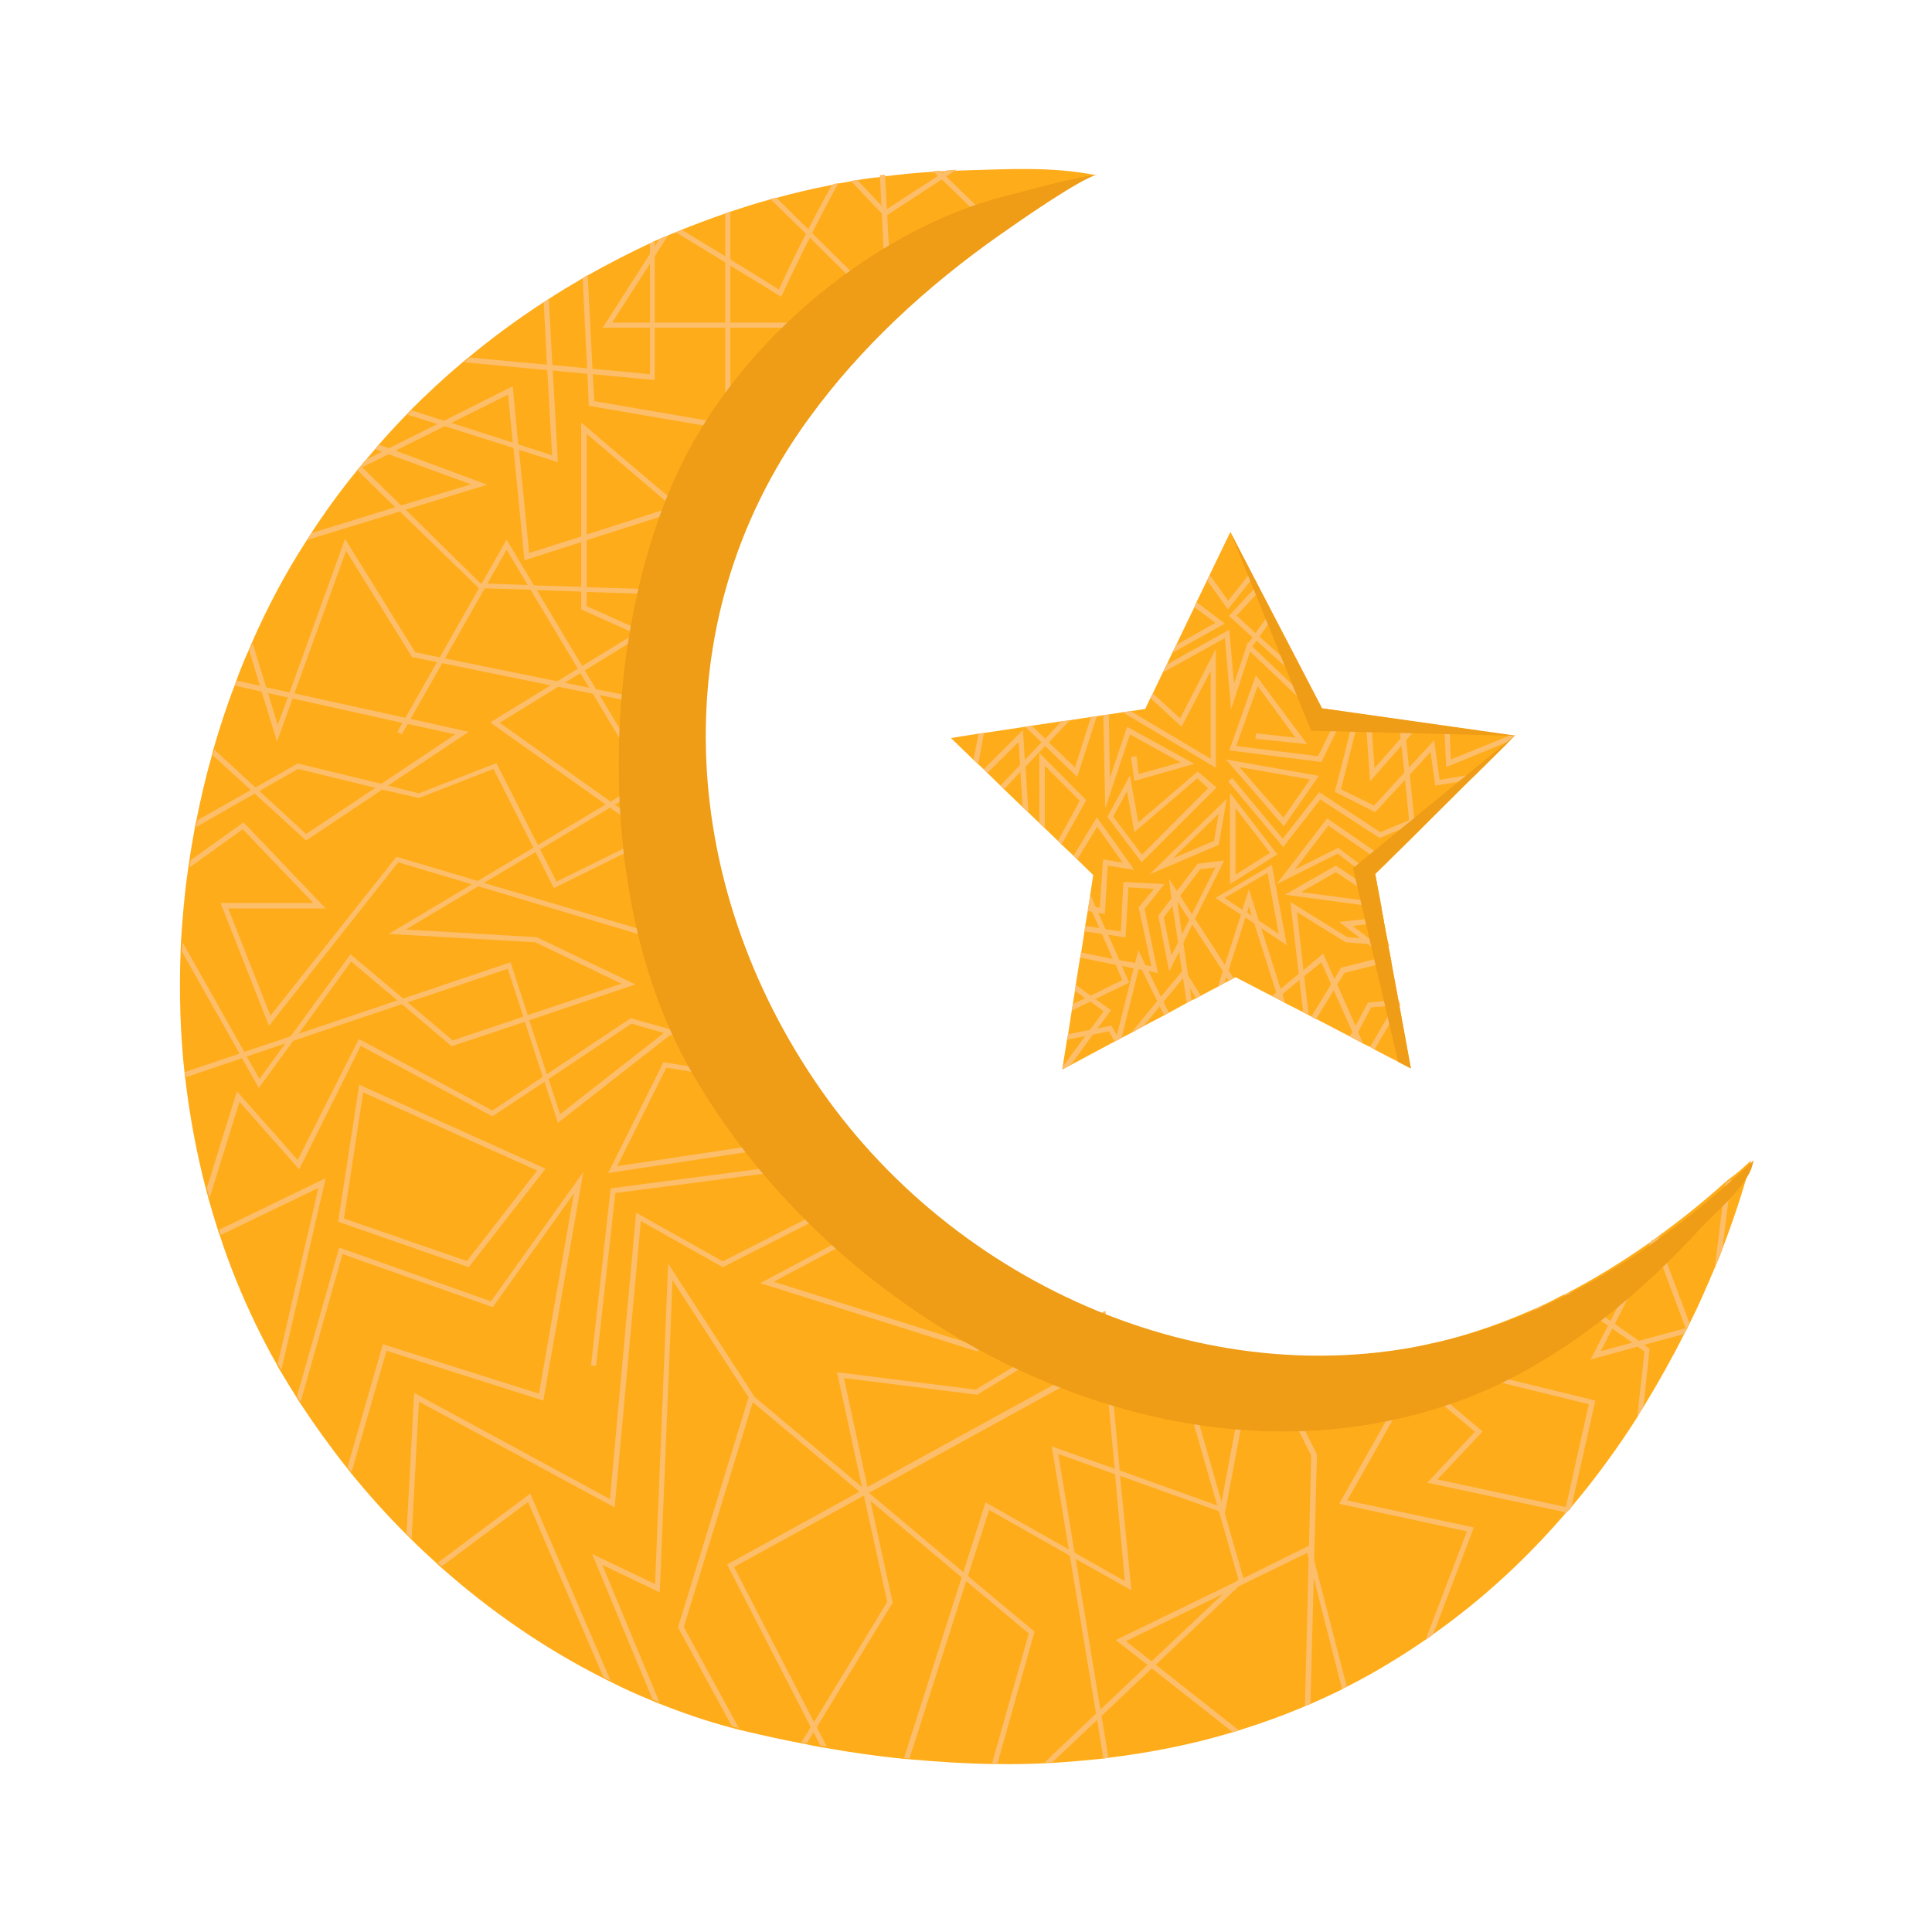 <svg version="1.0" preserveAspectRatio="xMidYMid meet" height="400" viewBox="0 0 300 300" zoomAndPan="magnify" width="400" xmlns:xlink="http://www.w3.org/1999/xlink" xmlns="http://www.w3.org/2000/svg"><defs><clipPath id="548a3041ce"><path clip-rule="nonzero" d="M 27.809 26 L 272 26 L 272 274 L 27.809 274 Z M 27.809 26"></path></clipPath><clipPath id="ab5f3e34ba"><path clip-rule="nonzero" d="M 96 27 L 272.309 27 L 272.309 223 L 96 223 Z M 96 27"></path></clipPath></defs><g clip-path="url(#548a3041ce)"><path fill-rule="nonzero" fill-opacity="1" d="M 271.914 180.176 C 271.914 180.176 271.855 180.457 271.688 181.023 C 271.234 182.828 269.879 187.57 267.449 193.945 C 267.109 194.906 266.715 195.863 266.262 196.879 C 265.133 199.531 263.887 202.469 262.363 205.516 C 262.25 205.742 262.137 205.965 262.023 206.191 C 261.969 206.305 261.91 206.418 261.855 206.531 C 261.742 206.758 261.629 206.98 261.516 207.152 C 259.707 210.762 257.559 214.602 255.188 218.496 C 254.848 219.004 254.508 219.512 254.227 220.074 C 251.289 224.703 247.898 229.387 244 234.016 C 243.941 234.07 243.887 234.125 243.828 234.184 C 243.602 234.41 243.434 234.633 243.207 234.859 C 243.094 235.031 242.926 235.141 242.812 235.312 C 237.105 241.914 230.379 248.234 222.469 253.82 C 222.074 254.105 221.68 254.387 221.281 254.668 C 217.496 257.266 213.43 259.746 209.078 261.949 C 208.852 262.062 208.57 262.176 208.344 262.344 C 206.762 263.133 205.121 263.867 203.484 264.602 C 203.203 264.715 202.918 264.828 202.637 264.938 C 199.359 266.352 195.91 267.59 192.297 268.719 C 191.957 268.832 191.676 268.945 191.336 269.004 C 185.344 270.809 178.961 272.105 172.125 272.953 C 171.84 273.008 171.559 273.008 171.332 273.066 C 168.734 273.348 166.133 273.574 163.422 273.742 C 163.027 273.742 162.574 273.801 162.18 273.801 C 159.805 273.914 157.375 273.969 154.832 273.914 C 154.551 273.914 154.266 273.914 153.984 273.914 C 149.859 273.855 145.621 273.574 141.215 273.18 C 140.934 273.18 140.648 273.121 140.367 273.121 C 136.469 272.727 132.398 272.164 128.273 271.43 C 127.938 271.371 127.598 271.316 127.258 271.262 C 126.578 271.148 125.957 271.035 125.281 270.863 C 124.996 270.809 124.715 270.75 124.434 270.695 C 121.664 270.188 118.895 269.566 116.012 268.891 C 115.562 268.777 115.109 268.664 114.602 268.551 C 114.262 268.438 113.867 268.383 113.527 268.27 C 109.684 267.254 105.957 265.957 102.227 264.488 C 101.887 264.375 101.492 264.207 101.152 264.035 C 98.949 263.133 96.801 262.176 94.711 261.102 C 94.316 260.934 93.977 260.707 93.582 260.539 C 84.539 255.965 76.121 250.152 68.492 243.383 C 68.266 243.211 68.098 243.043 67.871 242.816 C 66.516 241.574 65.156 240.336 63.859 239.035 C 63.574 238.754 63.352 238.527 63.066 238.246 C 60.016 235.199 57.191 232.039 54.477 228.711 C 54.254 228.426 54.082 228.203 53.855 227.918 C 51.258 224.645 48.828 221.262 46.566 217.816 C 46.398 217.535 46.172 217.195 46.004 216.914 C 45.156 215.559 44.309 214.207 43.516 212.852 C 43.289 212.512 43.121 212.176 42.953 211.836 C 41.766 209.746 40.691 207.66 39.676 205.57 C 37.527 201.113 35.66 196.543 34.137 191.859 C 34.023 191.574 33.969 191.352 33.855 191.066 C 33.344 189.43 32.836 187.797 32.383 186.16 C 32.273 185.652 32.102 185.199 31.988 184.691 C 30.52 179.047 29.445 173.293 28.77 167.48 C 28.711 167.195 28.711 166.914 28.656 166.633 C 27.977 160.426 27.809 154.16 28.035 147.953 C 28.035 147.445 28.09 146.938 28.09 146.43 C 28.316 142.594 28.656 138.699 29.219 134.859 C 29.277 134.465 29.332 134.125 29.391 133.73 C 29.617 132.039 29.953 130.289 30.238 128.598 C 30.293 128.258 30.352 127.918 30.465 127.523 C 31.141 124.082 31.934 120.695 32.895 117.309 C 32.949 117.027 33.062 116.746 33.121 116.406 C 34.078 113.078 35.152 109.746 36.398 106.531 C 36.508 106.25 36.566 106.023 36.68 105.742 C 37.246 104.16 37.867 102.637 38.543 101.113 C 38.543 101.059 38.602 101.059 38.602 101 C 38.77 100.66 38.883 100.324 39.051 99.93 C 41.48 94.34 44.309 89.035 47.586 83.957 C 47.812 83.621 48.035 83.223 48.262 82.887 C 50.465 79.5 52.84 76.227 55.383 73.121 C 55.438 73.066 55.496 73.008 55.496 72.953 C 55.609 72.785 55.723 72.672 55.891 72.5 C 56.172 72.164 56.457 71.77 56.797 71.43 C 57.246 70.922 57.645 70.414 58.094 69.906 C 58.266 69.68 58.492 69.453 58.66 69.23 C 60.074 67.594 61.543 66.012 63.066 64.434 C 63.293 64.207 63.461 63.98 63.688 63.754 C 66.289 61.16 68.945 58.676 71.77 56.305 C 72.051 56.078 72.336 55.797 72.672 55.57 C 76.402 52.469 80.246 49.645 84.312 46.992 C 84.598 46.824 84.82 46.656 85.105 46.484 C 86.855 45.355 88.609 44.285 90.359 43.27 C 90.641 43.102 90.867 42.988 91.152 42.816 C 94.258 41.07 97.422 39.434 100.645 37.906 C 100.926 37.797 101.207 37.684 101.434 37.512 C 101.719 37.398 101.941 37.289 102.227 37.176 C 102.68 36.949 103.129 36.781 103.582 36.609 C 103.977 36.441 104.316 36.273 104.711 36.16 C 104.996 36.047 105.332 35.875 105.617 35.766 C 107.875 34.859 110.137 34.016 112.398 33.223 C 112.68 33.113 112.961 33.055 113.188 32.941 C 115.223 32.266 117.312 31.586 119.402 31.023 C 119.688 30.91 120.023 30.855 120.309 30.797 C 123.133 30.008 126.016 29.332 128.895 28.766 C 129.234 28.711 129.574 28.652 129.914 28.539 C 130.535 28.426 131.215 28.316 131.836 28.203 C 132.172 28.145 132.457 28.09 132.797 28.031 C 133.98 27.805 135.168 27.637 136.41 27.523 C 136.695 27.469 136.977 27.469 137.203 27.41 C 139.688 27.074 142.176 26.848 144.66 26.68 C 145 26.68 145.395 26.621 145.734 26.621 C 146.074 26.621 146.355 26.566 146.695 26.566 C 147.203 26.508 147.77 26.508 148.277 26.508 C 148.785 26.508 149.352 26.453 149.859 26.453 C 156.586 26.281 163.25 25.832 170.09 27.188 C 170.09 27.188 170.09 27.188 170.031 27.188 C 169.918 27.188 169.863 27.188 169.75 27.242 C 167.266 27.805 158.902 33.562 155.34 36.047 C 155.113 36.215 154.891 36.383 154.664 36.496 C 154.605 36.555 154.492 36.609 154.438 36.668 C 149.012 40.504 143.758 44.68 138.898 49.25 C 138.672 49.422 138.504 49.645 138.332 49.816 C 138.332 49.816 138.277 49.816 138.277 49.871 C 137.992 50.098 137.77 50.379 137.484 50.605 C 132.852 55.062 128.613 59.918 124.828 65.109 C 124.207 66.012 123.586 66.859 122.965 67.762 C 122.793 67.988 122.625 68.27 122.453 68.496 C 112.848 83.109 108.496 99.535 108.781 115.957 C 108.781 116.238 108.781 116.578 108.781 116.859 C 108.836 119.68 109.062 122.559 109.402 125.379 C 109.457 125.66 109.457 125.945 109.516 126.227 C 110.59 134.352 112.793 142.367 115.957 150.098 C 116.07 150.379 116.184 150.605 116.297 150.887 C 118.441 155.965 121.043 160.934 124.094 165.672 C 124.32 166.012 124.547 166.352 124.77 166.688 C 125.223 167.422 125.73 168.156 126.242 168.832 C 126.465 169.117 126.691 169.453 126.863 169.738 C 127.145 170.133 127.426 170.469 127.652 170.863 C 128.895 172.559 130.141 174.195 131.438 175.773 C 131.609 176 131.836 176.281 132.062 176.508 C 132.91 177.469 133.758 178.426 134.602 179.387 C 134.828 179.613 135.055 179.895 135.281 180.121 C 136.129 181.023 136.977 181.871 137.824 182.715 C 138.051 182.941 138.219 183.109 138.445 183.336 C 139.52 184.41 140.648 185.426 141.781 186.441 C 142.004 186.609 142.23 186.836 142.457 187.004 C 147.824 191.688 153.703 195.754 159.918 199.137 C 160.145 199.25 160.426 199.422 160.652 199.531 C 163.816 201.227 167.094 202.75 170.484 204.105 C 170.766 204.219 171.051 204.328 171.332 204.441 C 171.387 204.441 171.387 204.5 171.445 204.5 C 173.762 205.402 176.078 206.191 178.395 206.871 C 178.734 206.98 179.129 207.094 179.469 207.207 C 179.977 207.32 180.43 207.492 180.938 207.602 C 181.219 207.715 181.559 207.773 181.844 207.828 C 185.684 208.844 189.641 209.578 193.594 210.031 C 193.879 210.086 194.16 210.086 194.387 210.145 C 194.613 210.199 194.895 210.199 195.121 210.199 C 195.461 210.254 195.742 210.254 196.082 210.312 C 201.957 210.875 207.949 210.762 213.883 210.086 C 214.219 210.031 214.617 209.973 214.953 209.973 C 217.16 209.691 219.305 209.297 221.508 208.789 C 221.848 208.73 222.242 208.617 222.582 208.562 C 224.73 208.055 226.879 207.492 228.969 206.812 C 231.961 205.855 234.902 204.727 237.727 203.484 C 238.121 203.312 238.461 203.145 238.855 202.977 C 240.043 202.469 241.172 201.902 242.305 201.281 C 242.586 201.168 242.867 201 243.152 200.887 C 247.559 198.629 251.797 195.977 255.863 193.156 C 255.977 193.102 256.09 192.988 256.203 192.93 C 256.43 192.762 256.656 192.594 256.883 192.422 C 257.051 192.309 257.164 192.195 257.332 192.082 C 260.836 189.543 264.172 186.891 267.391 184.016 C 267.676 183.73 268.012 183.508 268.297 183.223 C 269.879 182.094 270.895 181.137 271.914 180.176 Z M 271.914 180.176" fill="#ffac1a"></path></g><path fill-rule="nonzero" fill-opacity="1" d="M 148.559 26.34 L 146.977 27.355 L 146.242 27.863 L 137.77 33.395 L 137.371 33.676 L 136.977 33.223 L 132.117 28.09 C 132.457 28.031 132.738 27.977 133.078 27.918 L 136.922 31.984 L 137.543 32.602 L 137.77 32.434 L 145.68 27.297 L 146.355 26.848 L 146.977 26.453 C 147.488 26.395 148.051 26.395 148.559 26.34 Z M 148.559 26.34" fill="#fcbe6b"></path><path fill-rule="nonzero" fill-opacity="1" d="M 155.68 35.875 C 155.453 36.047 155.227 36.215 155.004 36.328 L 146.242 27.863 L 145.621 27.297 L 144.887 26.566 C 145.227 26.566 145.621 26.508 145.961 26.508 L 146.301 26.848 L 146.922 27.41 Z M 155.68 35.875" fill="#fcbe6b"></path><path fill-rule="nonzero" fill-opacity="1" d="M 130.195 28.426 C 128.785 30.969 127.426 33.562 126.129 36.16 C 126.016 36.383 125.844 36.668 125.73 36.949 C 124.262 39.828 122.852 42.762 121.496 45.695 L 121.324 46.09 L 120.93 45.867 C 118.5 44.34 116.012 42.816 113.469 41.293 C 113.188 41.125 112.906 40.957 112.68 40.785 C 110.078 39.207 107.539 37.625 104.996 36.102 C 105.277 35.988 105.617 35.82 105.898 35.707 C 108.16 37.062 110.418 38.473 112.68 39.828 C 112.961 39.996 113.246 40.164 113.469 40.336 C 115.957 41.859 118.5 43.383 120.93 44.961 C 122.285 42.086 123.641 39.207 125.109 36.383 C 125.223 36.102 125.395 35.875 125.508 35.594 C 126.691 33.281 127.938 30.969 129.18 28.711 C 129.461 28.539 129.801 28.484 130.195 28.426 Z M 130.195 28.426" fill="#fcbe6b"></path><path fill-rule="nonzero" fill-opacity="1" d="M 139.238 49.137 C 139.012 49.309 138.84 49.535 138.672 49.703 L 138.617 49.645 L 137.77 48.801 L 125.73 36.891 L 125.109 36.273 L 119.629 30.91 C 119.91 30.797 120.25 30.742 120.535 30.684 L 125.449 35.539 L 126.07 36.16 L 137.656 47.613 L 138.504 48.461 Z M 139.238 49.137" fill="#fcbe6b"></path><path fill-rule="nonzero" fill-opacity="1" d="M 138.617 49.703 C 138.332 49.93 138.105 50.211 137.824 50.438 L 137.711 48.742 L 137.656 47.559 L 136.922 33.168 L 136.863 31.926 L 136.637 27.41 L 136.637 27.188 L 137.43 27.129 L 137.43 27.297 L 137.711 32.434 L 137.77 33.395 L 138.559 48.461 L 138.617 49.645 Z M 138.617 49.703" fill="#fcbe6b"></path><path fill-rule="nonzero" fill-opacity="1" d="M 113.414 32.828 L 113.414 66.52 L 112.621 66.52 L 112.621 33.109 C 112.906 33 113.133 32.941 113.414 32.828 Z M 113.414 32.828" fill="#fcbe6b"></path><path fill-rule="nonzero" fill-opacity="1" d="M 131.609 50.098 L 131.609 50.887 L 93.582 50.887 L 100.812 39.602 L 101.605 38.359 L 102.395 37.117 C 102.848 36.891 103.301 36.723 103.75 36.555 L 101.605 39.883 L 100.812 41.125 L 95.051 50.098 Z M 131.609 50.098" fill="#fcbe6b"></path><path fill-rule="nonzero" fill-opacity="1" d="M 86.629 71.77 L 80.586 69.848 L 79.738 69.566 L 69.059 66.18 L 67.926 65.844 L 63.238 64.375 C 63.461 64.148 63.633 63.926 63.859 63.699 L 68.945 65.336 L 70.074 65.672 L 79.625 68.723 L 80.473 69.004 L 85.727 70.695 L 84.992 57.547 L 84.934 56.699 L 84.426 46.938 C 84.711 46.77 84.934 46.598 85.219 46.43 L 85.781 56.758 L 85.84 57.602 Z M 86.629 71.77" fill="#fcbe6b"></path><path fill-rule="nonzero" fill-opacity="1" d="M 101.66 37.457 L 101.66 59.016 L 92.109 58.109 L 91.32 58.055 L 85.953 57.547 L 85.105 57.492 L 72.051 56.25 C 72.336 56.023 72.617 55.742 72.957 55.516 L 85.105 56.645 L 85.953 56.699 L 91.32 57.207 L 92.109 57.266 L 100.926 58.109 L 100.926 37.797 C 101.094 37.738 101.379 37.625 101.66 37.457 Z M 101.66 37.457" fill="#fcbe6b"></path><path fill-rule="nonzero" fill-opacity="1" d="M 123.301 67.648 C 123.133 67.875 122.965 68.156 122.793 68.383 L 91.434 63.02 L 91.207 58.055 L 91.152 57.207 L 90.473 43.156 C 90.754 42.988 90.98 42.875 91.262 42.703 L 92 57.266 L 92.055 58.109 L 92.281 62.289 L 112.621 65.785 L 113.414 65.898 Z M 123.301 67.648" fill="#fcbe6b"></path><path fill-rule="nonzero" fill-opacity="1" d="M 113.133 76.848 L 106.066 79.105 L 105.164 79.387 L 91.039 83.902 L 90.246 84.184 L 81.434 87.004 L 79.738 69.625 L 79.625 68.723 L 78.891 61.273 L 70.074 65.672 L 69.059 66.18 L 61.316 70.02 L 60.355 70.527 L 56.23 72.559 L 55.664 72.84 C 55.777 72.672 55.891 72.559 56.062 72.391 C 56.344 72.051 56.625 71.656 56.965 71.316 L 59.34 70.133 L 60.355 69.625 L 68.039 65.785 L 69.059 65.277 L 79.625 59.973 L 80.473 68.945 L 80.586 69.848 L 82.168 85.875 L 90.305 83.281 L 91.094 83 L 104.484 78.711 L 105.391 78.426 L 112.906 76 Z M 113.133 76.848" fill="#fcbe6b"></path><path fill-rule="nonzero" fill-opacity="1" d="M 103.922 100.773 L 90.246 94.625 L 90.246 65.617 L 111.266 83.449 L 110.703 84.07 L 91.094 67.367 L 91.094 94.117 L 104.262 100.043 Z M 103.922 100.773" fill="#fcbe6b"></path><path fill-rule="nonzero" fill-opacity="1" d="M 75.668 75.266 L 62.953 79.16 L 62.051 79.441 L 47.699 83.844 C 47.922 83.508 48.148 83.109 48.375 82.773 L 61.371 78.766 L 62.277 78.484 L 73.125 75.211 L 60.355 70.527 L 59.281 70.133 L 58.266 69.738 C 58.434 69.512 58.66 69.285 58.828 69.059 L 60.297 69.566 L 61.371 69.961 Z M 75.668 75.266" fill="#fcbe6b"></path><path fill-rule="nonzero" fill-opacity="1" d="M 110.984 91.801 L 110.984 92.594 L 91.094 91.914 L 90.305 91.859 L 83.465 91.633 L 82.504 91.578 L 75.328 91.352 L 74.426 91.293 L 74.312 91.293 L 62.105 79.441 L 61.43 78.824 L 55.551 73.066 L 55.438 72.953 L 55.664 72.84 C 55.777 72.672 55.891 72.559 56.062 72.391 L 56.23 72.559 L 62.332 78.539 L 63.012 79.16 L 74.594 90.559 L 74.82 90.559 L 75.723 90.617 L 81.941 90.844 L 82.902 90.898 L 90.246 91.125 L 91.039 91.18 Z M 110.984 91.801" fill="#fcbe6b"></path><path fill-rule="nonzero" fill-opacity="1" d="M 106.52 109.805 L 106.352 110.594 L 93.129 107.941 L 92.055 107.715 L 86.688 106.645 L 85.5 106.418 L 68.66 102.977 L 67.812 102.805 L 63.973 102.016 L 53.742 85.539 L 45.719 107.66 L 45.438 108.449 L 43.008 115.164 L 40.633 107.379 L 40.352 106.473 L 38.715 101.059 C 38.715 101 38.77 101 38.77 100.945 C 38.938 100.605 39.051 100.266 39.223 99.871 L 41.312 106.645 L 41.594 107.547 L 43.121 112.57 L 44.703 108.281 L 44.984 107.492 L 53.574 83.676 L 64.48 101.281 L 68.266 102.074 L 69.113 102.242 L 86.574 105.797 L 87.762 106.023 L 91.547 106.812 L 92.621 107.039 Z M 106.52 109.805" fill="#fcbe6b"></path><path fill-rule="nonzero" fill-opacity="1" d="M 99.684 120.469 L 78.664 85.367 L 62.391 114.035 L 61.711 113.641 L 78.664 83.789 L 100.359 120.074 Z M 99.684 120.469" fill="#fcbe6b"></path><path fill-rule="nonzero" fill-opacity="1" d="M 107.707 134.637 L 76.121 112.176 L 103.074 95.641 L 103.469 96.316 L 77.59 112.23 L 108.16 133.957 Z M 107.707 134.637" fill="#fcbe6b"></path><path fill-rule="nonzero" fill-opacity="1" d="M 72.785 113.641 L 60.242 121.992 L 59.34 122.613 L 47.527 130.516 L 39.617 123.293 L 38.996 122.727 L 33.062 117.309 C 33.121 117.027 33.23 116.746 33.289 116.406 L 39.676 122.277 L 40.297 122.84 L 47.527 129.5 L 58.207 122.391 L 59.113 121.77 L 70.695 114.035 L 63.238 112.398 L 62.391 112.23 L 45.383 108.449 L 44.59 108.281 L 41.48 107.602 L 40.578 107.379 L 36.508 106.473 C 36.621 106.191 36.68 105.965 36.793 105.684 L 40.297 106.473 L 41.199 106.699 L 44.871 107.492 L 45.664 107.66 L 62.84 111.441 L 63.688 111.609 Z M 72.785 113.641" fill="#fcbe6b"></path><path fill-rule="nonzero" fill-opacity="1" d="M 109.969 126.113 L 102.395 129.84 L 101.547 130.234 L 86.008 137.906 L 76.629 119.398 L 65.047 123.914 L 59.34 122.613 L 58.266 122.332 L 46.285 119.398 L 40.352 122.785 L 39.617 123.18 L 30.465 128.426 C 30.52 128.09 30.578 127.75 30.691 127.355 L 39.051 122.613 L 39.785 122.219 L 46.23 118.551 L 59.227 121.711 L 60.297 121.992 L 65.047 123.18 L 77.082 118.496 L 86.402 136.891 L 100.871 129.781 L 101.719 129.387 L 109.91 125.324 C 109.855 125.551 109.91 125.832 109.969 126.113 Z M 109.969 126.113" fill="#fcbe6b"></path><path fill-rule="nonzero" fill-opacity="1" d="M 114.375 148.742 L 114.148 149.531 L 74.254 137.625 L 73.184 137.289 L 61.824 133.902 L 41.766 159.297 L 34.25 140.223 L 48.66 140.223 L 37.695 128.766 L 29.445 134.691 C 29.504 134.297 29.559 133.957 29.617 133.562 L 37.809 127.695 L 50.578 141.066 L 35.438 141.066 L 41.992 157.715 L 61.543 133.055 L 61.824 133.109 L 74.141 136.777 L 75.215 137.117 Z M 114.375 148.742" fill="#fcbe6b"></path><path fill-rule="nonzero" fill-opacity="1" d="M 83.352 145.527 L 98.664 152.863 L 82.277 158.395 L 81.488 158.676 L 70.129 162.457 L 62.445 155.965 L 61.711 155.348 L 54.535 149.309 L 46.34 160.539 L 45.492 161.668 L 40.184 168.945 L 37.582 164.32 L 37.188 163.586 L 28.262 147.785 C 28.262 147.277 28.316 146.77 28.316 146.262 L 37.98 163.414 L 38.375 164.148 L 40.297 167.535 L 44.195 162.176 L 45.043 161.047 L 54.422 148.18 L 62.617 155.062 L 63.352 155.684 L 70.301 161.555 L 81.207 157.887 L 81.996 157.602 L 96.52 152.75 L 83.125 146.316 L 60.355 145.02 L 73.238 137.344 L 74.199 136.777 L 109.234 115.844 C 109.234 116.125 109.234 116.465 109.234 116.746 L 75.215 137.062 L 74.254 137.625 L 63.012 144.34 Z M 83.352 145.527" fill="#fcbe6b"></path><path fill-rule="nonzero" fill-opacity="1" d="M 28.938 167.254 L 37.582 164.32 L 38.375 164.035 L 44.195 162.062 L 45.551 161.609 L 62.445 155.91 L 63.352 155.629 L 78.832 150.438 L 81.262 157.828 L 81.488 158.617 L 84.258 167.141 L 84.539 167.93 L 86.629 174.363 L 104.148 160.652 L 104.938 160.031 L 116.746 150.773 C 116.633 150.492 116.523 150.266 116.41 149.984 L 103.922 159.746 L 103.129 160.367 L 86.969 173.008 L 85.16 167.48 L 84.879 166.688 L 82.168 158.395 L 81.941 157.602 L 79.285 149.422 L 62.559 155.062 L 61.656 155.348 L 46.285 160.539 L 44.93 160.988 L 37.867 163.359 L 37.074 163.641 L 28.711 166.465 Z M 28.938 167.254" fill="#fcbe6b"></path><path fill-rule="nonzero" fill-opacity="1" d="M 32.555 185.988 L 37.188 171.09 L 46.453 181.586 L 56.004 162.398 L 76.461 173.348 L 84.539 167.988 L 85.219 167.535 L 98.043 158.957 L 103.188 160.426 L 104.148 160.707 L 125.223 166.633 C 124.996 166.293 124.773 165.957 124.547 165.617 L 104.938 160.086 L 103.977 159.805 L 97.93 158.109 L 84.992 166.746 L 84.312 167.195 L 76.461 172.445 L 55.723 161.328 L 46.23 180.121 L 36.793 169.453 L 32.102 184.523 Z M 32.555 185.988" fill="#fcbe6b"></path><path fill-rule="nonzero" fill-opacity="1" d="M 50.578 182.941 L 43.688 212.738 C 43.461 212.398 43.289 212.062 43.121 211.723 L 49.449 184.465 L 34.305 191.746 C 34.191 191.465 34.137 191.238 34.023 190.957 Z M 50.578 182.941" fill="#fcbe6b"></path><path fill-rule="nonzero" fill-opacity="1" d="M 132.512 176.395 L 94.43 182.152 L 103.016 164.941 L 126.637 168.719 C 126.863 169.004 127.09 169.34 127.258 169.625 L 103.469 165.785 L 95.84 181.078 L 131.891 175.66 C 132.117 175.945 132.285 176.168 132.512 176.395 Z M 132.512 176.395" fill="#fcbe6b"></path><path fill-rule="nonzero" fill-opacity="1" d="M 55.777 168.438 L 52.5 189.715 L 72.785 196.77 L 84.711 181.473 Z M 72.504 195.809 L 53.406 189.207 L 56.398 169.625 L 83.41 181.758 Z M 72.504 195.809" fill="#fcbe6b"></path><path fill-rule="nonzero" fill-opacity="1" d="M 90.586 181.98 L 84.371 217.48 L 60.016 209.746 L 54.59 228.598 C 54.367 228.312 54.195 228.09 53.969 227.805 L 59.449 208.73 L 83.691 216.406 L 89.117 185.312 L 76.516 202.977 L 53.18 194.734 L 46.68 217.703 C 46.512 217.422 46.285 217.082 46.117 216.801 L 52.672 193.719 L 76.234 202.074 Z M 90.586 181.98" fill="#fcbe6b"></path><path fill-rule="nonzero" fill-opacity="1" d="M 92.562 212.117 L 91.773 212.004 L 94.824 184.523 L 135.113 179.273 C 135.34 179.5 135.562 179.781 135.789 180.008 L 95.559 185.254 Z M 92.562 212.117" fill="#fcbe6b"></path><path fill-rule="nonzero" fill-opacity="1" d="M 138.898 183.223 L 112.227 196.77 L 99.512 189.602 L 95.445 234.07 L 65.047 217.648 L 63.914 238.922 C 63.633 238.641 63.406 238.414 63.125 238.133 L 64.309 216.293 L 94.711 232.773 L 98.777 188.305 L 112.227 195.863 L 138.219 182.66 C 138.504 182.828 138.727 183.055 138.898 183.223 Z M 138.898 183.223" fill="#fcbe6b"></path><path fill-rule="nonzero" fill-opacity="1" d="M 94.824 260.988 C 94.43 260.82 94.09 260.594 93.695 260.426 L 81.996 233.223 L 68.605 243.211 C 68.379 243.043 68.211 242.875 67.984 242.648 L 82.336 231.926 Z M 94.824 260.988" fill="#fcbe6b"></path><path fill-rule="nonzero" fill-opacity="1" d="M 117.145 216.914 L 117.086 217.082 L 116.918 217.648 L 106.18 252.637 L 114.715 268.324 C 114.375 268.211 113.98 268.156 113.641 268.043 L 105.277 252.691 L 105.332 252.523 L 116.238 216.973 L 104.43 198.801 L 102.453 247.277 L 93.523 242.988 L 102.395 264.32 C 102.055 264.207 101.66 264.035 101.32 263.867 L 91.941 241.293 L 101.719 245.977 L 103.75 196.203 L 117.031 216.688 Z M 117.145 216.914" fill="#fcbe6b"></path><path fill-rule="nonzero" fill-opacity="1" d="M 179.922 207.094 L 172.406 211.215 L 171.613 211.668 L 134.941 231.812 L 134.207 232.207 L 113.98 243.324 L 126.41 267.422 L 126.863 268.27 L 128.387 271.203 C 128.047 271.148 127.711 271.09 127.371 271.035 L 126.355 269.059 L 125.902 268.211 L 112.906 242.93 L 133.531 231.586 L 134.039 231.305 L 134.32 231.137 L 134.773 230.855 L 171.559 210.652 L 172.348 210.199 L 178.848 206.645 C 179.188 206.871 179.582 206.98 179.922 207.094 Z M 179.922 207.094" fill="#fcbe6b"></path><path fill-rule="nonzero" fill-opacity="1" d="M 171.898 204.387 L 171.785 204.441 L 170.992 204.895 L 151.727 216.574 L 131.043 213.98 L 134.715 230.965 L 134.887 231.758 L 134.887 231.812 L 135.168 233.109 L 138.617 248.855 L 126.75 268.324 L 126.242 269.117 L 125.281 270.695 C 124.996 270.641 124.715 270.582 124.434 270.527 L 125.844 268.27 L 126.355 267.48 L 137.77 248.742 L 134.152 232.266 L 133.98 231.418 L 133.867 230.965 L 129.969 213.078 L 151.5 215.785 L 170.879 204.047 L 171.672 203.598 L 171.727 204.387 C 171.785 204.328 171.84 204.328 171.898 204.387 Z M 171.898 204.387" fill="#fcbe6b"></path><path fill-rule="nonzero" fill-opacity="1" d="M 160.652 253.371 L 154.891 273.801 C 154.605 273.801 154.324 273.801 154.043 273.801 L 159.75 253.652 L 150.031 245.527 L 149.352 244.961 L 135.227 233.109 L 134.207 232.266 L 133.531 231.699 L 116.859 217.703 L 116.41 217.309 L 116.918 216.688 L 116.973 216.746 L 133.926 230.965 L 134.32 231.25 L 134.941 231.812 L 149.578 244.117 L 150.254 244.68 Z M 160.652 253.371" fill="#fcbe6b"></path><path fill-rule="nonzero" fill-opacity="1" d="M 151.781 209.859 L 118.047 199.25 L 142.23 186.383 C 142.457 186.555 142.684 186.777 142.91 186.949 L 120.137 199.023 L 151.5 208.902 L 160.312 199.023 C 160.539 199.137 160.82 199.309 161.047 199.422 Z M 151.781 209.859" fill="#fcbe6b"></path><path fill-rule="nonzero" fill-opacity="1" d="M 175.684 246.938 L 167.039 242.082 L 166.133 241.574 L 153.59 234.465 L 150.312 244.68 L 150.031 245.527 L 141.215 273.066 C 140.934 273.066 140.648 273.008 140.367 273.008 L 149.297 245.02 L 149.578 244.172 L 153.023 233.281 L 165.906 240.559 L 166.812 241.066 L 174.664 245.527 L 173.141 228.934 L 173.082 228.031 L 171.559 211.668 L 171.445 210.762 L 170.879 204.895 L 170.824 203.992 L 171.613 203.539 L 171.672 204.328 L 171.672 204.441 L 172.234 210.367 L 172.293 211.27 L 173.875 228.371 L 173.93 229.273 Z M 175.684 246.938" fill="#fcbe6b"></path><path fill-rule="nonzero" fill-opacity="1" d="M 194.895 210.031 L 190.203 234.973 L 190.148 234.973 L 189.188 234.633 L 174.043 229.219 L 173.195 228.934 L 164.324 225.773 L 166.867 241.125 L 167.039 242.141 L 170.879 265.504 L 171.051 266.465 L 172.125 272.953 C 171.84 273.008 171.559 273.008 171.332 273.066 L 170.371 267.141 L 170.203 266.18 L 166.133 241.633 L 165.965 240.617 L 163.309 224.59 L 173.141 228.09 L 173.988 228.371 L 188.906 233.73 L 189.527 233.957 L 189.641 233.395 L 194.047 210.031 C 194.328 209.973 194.613 209.973 194.895 210.031 Z M 194.895 210.031" fill="#fcbe6b"></path><path fill-rule="nonzero" fill-opacity="1" d="M 193.199 245.527 L 193.031 245.695 L 192.465 246.203 L 179.469 258.504 L 178.848 259.07 L 171.105 266.406 L 170.371 267.082 L 163.422 273.629 C 163.027 273.629 162.574 273.688 162.18 273.688 L 170.203 266.066 L 170.938 265.391 L 178.227 258.504 L 178.848 257.941 L 190.035 247.387 L 192.012 245.527 L 192.297 245.242 L 189.246 234.578 L 188.961 233.617 L 181.445 207.434 C 181.73 207.547 182.066 207.602 182.352 207.66 L 189.695 233.223 L 190.148 234.859 L 193.031 244.906 Z M 193.199 245.527" fill="#fcbe6b"></path><path fill-rule="nonzero" fill-opacity="1" d="M 209.133 261.891 C 208.91 262.004 208.625 262.117 208.398 262.285 L 204.051 245.242 L 203.312 242.367 L 202.977 241.125 L 192.465 246.262 L 190.035 247.445 L 174.836 254.836 L 178.848 257.996 L 179.469 258.504 L 192.352 268.664 C 192.012 268.777 191.73 268.891 191.391 268.945 L 178.848 259.07 L 178.227 258.562 L 173.254 254.668 L 191.957 245.582 L 193.031 245.074 L 203.312 239.996 L 203.484 239.938 L 204.051 242.254 Z M 209.133 261.891" fill="#fcbe6b"></path><path fill-rule="nonzero" fill-opacity="1" d="M 204.5 225.832 L 204.5 225.945 L 204.051 242.254 L 203.992 245.242 L 203.484 264.543 C 203.203 264.656 202.918 264.77 202.637 264.883 L 203.203 242.309 L 203.258 239.996 L 203.598 226 L 195.629 210.086 C 195.969 210.141 196.25 210.141 196.59 210.199 Z M 204.5 225.832" fill="#fcbe6b"></path><path fill-rule="nonzero" fill-opacity="1" d="M 228.855 237.176 L 222.527 253.82 C 222.129 254.105 221.734 254.387 221.34 254.668 L 227.781 237.793 L 207.949 233.508 L 219.023 213.922 L 219.418 213.191 L 221.961 208.676 C 222.301 208.617 222.695 208.508 223.035 208.449 L 220.039 213.754 L 219.645 214.488 L 209.191 232.996 Z M 228.855 237.176" fill="#fcbe6b"></path><path fill-rule="nonzero" fill-opacity="1" d="M 243.941 234.184 L 243.828 234.184 L 243.152 234.016 L 223.203 229.727 L 230.211 222.277 L 220.098 213.754 L 219.477 213.246 L 215.465 209.859 C 215.125 209.918 214.727 209.973 214.391 209.973 L 219.078 213.922 L 219.699 214.43 L 229.023 222.332 L 221.621 230.234 L 242.98 234.805 L 243.266 234.859 Z M 243.941 234.184" fill="#fcbe6b"></path><path fill-rule="nonzero" fill-opacity="1" d="M 256.148 209.465 L 255.188 218.496 C 254.848 219.004 254.508 219.512 254.227 220.074 L 255.355 209.859 L 254.34 209.125 L 253.492 208.508 L 250.441 206.363 L 249.762 205.91 L 242.867 201.059 C 243.152 200.945 243.434 200.773 243.715 200.66 L 250.156 205.176 L 250.836 205.629 L 254.508 208.223 L 255.355 208.844 Z M 256.148 209.465" fill="#fcbe6b"></path><path fill-rule="nonzero" fill-opacity="1" d="M 243.941 234.184 L 244 234.016 L 247.727 217.48 L 234.336 214.207 L 239.422 202.75 C 239.027 202.918 238.688 203.09 238.293 203.258 L 233.148 214.715 L 246.711 218.043 L 243.152 233.957 L 242.98 234.746 L 242.867 235.254 C 242.98 235.086 243.152 234.973 243.266 234.805 Z M 243.941 234.184" fill="#fcbe6b"></path><path fill-rule="nonzero" fill-opacity="1" d="M 261.855 206.531 C 261.91 206.418 261.969 206.305 262.023 206.191 L 261.742 206.25 L 254.395 208.223 L 253.379 208.508 L 248.574 209.805 L 250.328 206.363 L 250.723 205.629 L 256.938 193.438 L 257.445 192.48 L 257.785 191.859 C 257.617 191.973 257.504 192.082 257.332 192.195 C 257.109 192.367 256.883 192.535 256.656 192.703 L 256.543 192.48 L 256.316 192.93 L 250.043 205.176 L 249.648 205.91 L 246.992 211.102 L 254.227 209.125 L 255.242 208.844 L 261.457 207.152 Z M 261.855 206.531" fill="#fcbe6b"></path><path fill-rule="nonzero" fill-opacity="1" d="M 262.363 205.516 L 257.504 192.535 L 257.391 192.195 C 257.164 192.367 256.938 192.535 256.711 192.703 L 256.996 193.496 L 261.742 206.25 L 261.855 206.531 C 261.91 206.418 261.969 206.305 262.023 206.191 Z M 262.363 205.516" fill="#fcbe6b"></path><path fill-rule="nonzero" fill-opacity="1" d="M 268.805 183.055 L 267.449 193.945 C 267.109 194.906 266.715 195.863 266.262 196.879 L 267.898 183.844 C 268.184 183.562 268.465 183.336 268.805 183.055 Z M 268.805 183.055" fill="#fcbe6b"></path><g clip-path="url(#ab5f3e34ba)"><path fill-rule="nonzero" fill-opacity="1" d="M 272.309 180.176 C 272.309 180.176 272.25 180.457 272.082 181.023 C 271.289 184.184 266.035 188.586 263.832 190.957 C 260.441 194.68 256.824 198.18 253.039 201.453 C 245.184 208.168 236.199 214.094 226.426 217.59 C 181.219 233.902 129.18 205.457 106.914 165.617 C 92.109 139.207 93.469 98.969 104.996 73.855 C 115.109 51.789 137.145 35.312 155.848 30.516 C 160.711 29.273 165.512 27.863 170.484 27.074 C 167.773 27.695 157.941 34.578 155.227 36.496 C 143.984 44.398 133.699 53.824 125.617 64.941 C 102.168 97.051 105.559 139.094 128.559 170.754 C 151.102 201.789 192.578 218.664 229.93 206.586 C 245.977 201.453 260.16 191.688 272.309 180.176 Z M 272.309 180.176" fill="#ef9c16"></path></g><path fill-rule="nonzero" fill-opacity="1" d="M 235.184 114.262 L 234.336 115.109 L 233.77 115.73 L 229.309 120.133 L 228.289 121.09 L 224.277 125.098 L 222.809 126.566 L 219.871 129.5 L 219.137 130.234 L 215.633 133.676 L 215.066 134.238 L 213.543 135.707 L 213.598 136.047 L 213.824 137.23 L 214.164 138.98 L 214.332 140.051 L 214.391 140.164 L 214.504 141.012 L 214.785 142.422 L 214.898 143.211 L 215.465 146.035 L 215.574 146.879 L 215.859 148.234 L 215.859 148.348 L 216.027 149.137 L 216.027 149.422 L 217.102 155.062 L 217.102 155.234 L 217.27 156.023 L 217.328 156.25 L 217.328 156.305 L 219.078 165.898 L 217.102 164.883 L 216.367 164.488 L 215.574 164.094 L 213.43 162.965 L 212.75 162.57 L 211.676 162.062 L 210.547 161.441 L 210.32 161.328 L 209.586 160.934 L 204.273 158.168 L 203.598 157.828 L 203.031 157.547 L 202.184 157.094 L 199.527 155.742 L 198.512 155.176 L 197.496 154.668 L 191.844 151.734 L 191.562 151.902 L 190.828 152.297 L 190.148 152.637 L 189.133 153.203 L 186.477 154.613 L 185.742 155.008 L 185.008 155.348 L 184.273 155.742 L 181.504 157.266 L 180.77 157.66 L 177.547 159.352 L 175.797 160.312 L 174.156 161.16 L 173.762 161.383 L 173.195 161.668 L 173.082 161.723 L 166.246 165.391 L 164.945 166.066 L 165.004 165.672 L 165.68 161.441 L 165.852 160.594 L 166.418 156.926 L 166.586 155.91 L 166.926 153.82 L 167.039 152.918 L 167.715 148.688 L 167.887 147.898 L 168.395 144.625 L 168.508 143.777 L 168.902 141.465 L 169.016 140.672 L 169.07 140.336 L 169.297 138.922 L 169.297 138.867 L 169.75 135.875 L 167.266 133.449 L 166.699 132.887 L 164.836 131.137 L 164.27 130.57 L 162.234 128.598 L 161.387 127.805 L 159.691 126.168 L 158.789 125.324 L 155.906 122.559 L 155.34 121.992 L 153.309 120.02 L 152.742 119.453 L 151.895 118.664 L 151.16 117.988 L 147.656 114.602 L 151.949 113.922 L 152.797 113.812 L 159.184 112.852 L 160.199 112.684 L 164.836 112.004 L 166.133 111.836 L 169.41 111.328 L 170.316 111.215 L 171.332 111.047 L 172.18 110.934 L 174.328 110.594 L 175.57 110.426 L 177.832 110.086 L 178.621 108.395 L 179.016 107.66 L 180.543 104.441 L 181.164 103.203 L 182.012 101.395 L 182.633 100.152 L 185.457 94.285 L 185.797 93.496 L 187.438 90.109 L 187.832 89.262 L 191.051 82.602 L 194.219 88.867 L 195.629 91.688 L 197.324 95.02 L 197.719 95.809 L 202.355 104.949 L 203.371 106.926 L 204.898 109.973 L 208.117 110.426 L 208.965 110.594 L 210.379 110.762 L 211.168 110.875 L 212.863 111.102 L 217.215 111.723 L 218.004 111.836 L 219.758 112.117 L 220.719 112.23 L 224.277 112.738 L 225.07 112.852 L 232.586 113.922 L 234.449 114.207 Z M 235.184 114.262" fill="#ffac1a"></path><path fill-rule="nonzero" fill-opacity="1" d="M 194.613 89.656 L 190.656 94.625 L 187.438 90.109 L 187.832 89.262 L 190.715 93.27 L 194.219 88.867 Z M 194.613 89.656" fill="#fcbe6b"></path><path fill-rule="nonzero" fill-opacity="1" d="M 190.203 96.824 L 182.012 101.395 L 182.633 100.152 L 188.734 96.711 L 185.457 94.285 L 185.797 93.496 Z M 190.203 96.824" fill="#fcbe6b"></path><path fill-rule="nonzero" fill-opacity="1" d="M 203.371 106.926 L 195.121 99.477 L 194.5 98.969 L 190.828 95.641 L 195.234 90.898 L 195.629 91.688 L 192.012 95.582 L 194.953 98.293 L 195.574 98.855 L 202.355 104.949 Z M 203.371 106.926" fill="#fcbe6b"></path><path fill-rule="nonzero" fill-opacity="1" d="M 206.027 111.383 L 205.461 111.949 L 194.105 101.168 L 191.164 110.145 L 190.203 99.082 L 180.543 104.441 L 181.164 103.203 L 190.883 97.785 L 191.617 106.137 L 193.766 99.703 L 194.441 100.379 Z M 206.027 111.383" fill="#fcbe6b"></path><path fill-rule="nonzero" fill-opacity="1" d="M 188.793 100.773 L 188.793 119.227 L 174.328 110.594 L 175.57 110.426 L 188 117.816 L 188 104.16 L 183.48 112.852 L 178.621 108.395 L 179.016 107.66 L 183.254 111.555 Z M 188.793 100.773" fill="#fcbe6b"></path><path fill-rule="nonzero" fill-opacity="1" d="M 208.965 110.594 L 205.18 118.324 L 190.883 116.52 L 195.008 104.84 L 202.977 115.559 L 194.953 114.715 L 195.008 113.867 L 201.168 114.543 L 195.289 106.531 L 191.957 115.844 L 204.672 117.422 L 208.117 110.426 Z M 208.965 110.594" fill="#fcbe6b"></path><path fill-rule="nonzero" fill-opacity="1" d="M 170.316 111.215 L 167.266 120.641 L 162.293 115.844 L 161.727 115.277 L 159.184 112.852 L 160.199 112.684 L 162.293 114.715 L 162.855 115.277 L 166.926 119.172 L 169.41 111.328 Z M 170.316 111.215" fill="#fcbe6b"></path><path fill-rule="nonzero" fill-opacity="1" d="M 185.457 118.609 L 176.137 121.262 L 175.625 117.535 L 176.473 117.422 L 176.812 120.188 L 183.312 118.383 L 175.457 114.035 L 171.613 125.551 L 171.332 111.047 L 172.18 110.934 L 172.348 120.809 L 175.004 112.852 Z M 185.457 118.609" fill="#fcbe6b"></path><path fill-rule="nonzero" fill-opacity="1" d="M 152.797 113.812 L 151.895 118.664 L 151.16 117.988 L 151.949 113.922 Z M 152.797 113.812" fill="#fcbe6b"></path><path fill-rule="nonzero" fill-opacity="1" d="M 159.691 126.168 L 158.789 125.324 L 158.449 119.848 L 158.391 118.777 L 158.168 115.223 L 153.309 120.02 L 152.742 119.453 L 158.844 113.359 L 159.125 117.988 L 159.238 119.059 Z M 159.691 126.168" fill="#fcbe6b"></path><path fill-rule="nonzero" fill-opacity="1" d="M 168.676 124.25 L 164.836 131.137 L 164.27 130.57 L 167.66 124.363 L 162.234 118.891 L 162.234 128.598 L 161.387 127.805 L 161.387 116.914 Z M 168.676 124.25" fill="#fcbe6b"></path><path fill-rule="nonzero" fill-opacity="1" d="M 219.758 112.117 L 220.719 112.23 L 218.344 114.941 L 217.609 115.785 L 212.75 121.316 L 212.016 110.988 L 212.863 111.102 L 213.43 119.285 L 217.496 114.656 L 218.23 113.812 Z M 219.758 112.117" fill="#fcbe6b"></path><path fill-rule="nonzero" fill-opacity="1" d="M 235.184 114.262 L 234.336 115.109 L 224.559 119.117 L 224.277 112.738 L 225.07 112.852 L 225.297 117.93 L 234.449 114.207 Z M 235.184 114.262" fill="#fcbe6b"></path><path fill-rule="nonzero" fill-opacity="1" d="M 176.137 135.086 L 172.012 134.41 L 171.559 141.914 L 170.543 141.746 L 169.582 141.574 L 168.902 141.465 L 169.016 140.672 L 169.184 140.73 L 170.145 140.844 L 170.766 140.957 L 171.277 133.449 L 174.328 133.957 L 170.371 128.371 L 167.266 133.449 L 166.699 132.887 L 170.316 126.902 Z M 176.137 135.086" fill="#fcbe6b"></path><path fill-rule="nonzero" fill-opacity="1" d="M 229.309 120.133 L 228.289 121.09 L 222.867 121.992 L 222.129 116.746 L 218.91 120.301 L 218.176 121.09 L 213.543 126.113 L 207.27 122.953 L 210.379 110.762 L 211.168 110.875 L 208.23 122.559 L 213.371 125.098 L 218.062 119.961 L 218.797 119.172 L 222.695 114.941 L 223.543 121.09 Z M 229.309 120.133" fill="#fcbe6b"></path><path fill-rule="nonzero" fill-opacity="1" d="M 190.375 117.93 L 199.359 128.312 L 204.785 120.469 Z M 199.301 126.961 L 192.465 119.117 L 203.426 121.035 Z M 199.301 126.961" fill="#fcbe6b"></path><path fill-rule="nonzero" fill-opacity="1" d="M 185.969 119.793 L 176.758 127.695 L 175.457 120.414 L 171.953 126.848 L 177.266 133.902 L 188.906 122.277 Z M 172.859 126.789 L 175.004 122.84 L 176.137 129.219 L 185.91 120.863 L 187.605 122.391 L 177.32 132.715 Z M 172.859 126.789" fill="#fcbe6b"></path><path fill-rule="nonzero" fill-opacity="1" d="M 224.277 125.098 L 222.809 126.566 L 219.699 127.863 L 218.91 128.203 L 214.219 130.121 L 205.008 124.137 L 199.246 131.531 L 190.715 121.316 L 191.336 120.809 L 199.188 130.234 L 204.84 123.008 L 214.332 129.219 L 218.797 127.355 L 219.59 127.016 Z M 224.277 125.098" fill="#fcbe6b"></path><path fill-rule="nonzero" fill-opacity="1" d="M 178.508 135.762 L 189.246 131.191 L 190.488 124.023 Z M 188.512 130.57 L 182.125 133.281 L 189.246 126.34 Z M 188.512 130.57" fill="#fcbe6b"></path><path fill-rule="nonzero" fill-opacity="1" d="M 190.996 123.121 L 190.996 137.289 L 198.344 132.66 Z M 191.844 125.492 L 197.211 132.434 L 191.844 135.82 Z M 191.844 125.492" fill="#fcbe6b"></path><path fill-rule="nonzero" fill-opacity="1" d="M 206.254 128.203 L 201.055 135.031 L 207.777 131.645 L 213.598 136.047 L 213.824 137.23 L 207.723 132.547 L 198.23 137.289 L 206.082 127.074 L 215.633 133.676 L 215.066 134.238 Z M 206.254 128.203" fill="#fcbe6b"></path><path fill-rule="nonzero" fill-opacity="1" d="M 177.719 141.125 L 179.809 151.113 L 178.34 150.773 L 177.32 150.605 L 176.812 150.492 L 176.023 150.379 L 174.215 149.984 L 173.254 149.816 L 167.715 148.688 L 167.887 147.898 L 172.801 148.914 L 173.82 149.082 L 176.25 149.531 L 176.25 149.59 L 177.887 149.871 L 178.789 150.043 L 176.812 140.898 L 179.188 138.02 L 175.23 137.797 L 174.777 145.582 L 172.066 145.133 L 171.105 145.02 L 168.395 144.625 L 168.508 143.777 L 170.711 144.117 L 171.672 144.285 L 174.043 144.625 L 174.441 136.949 L 180.824 137.289 Z M 177.719 141.125" fill="#fcbe6b"></path><path fill-rule="nonzero" fill-opacity="1" d="M 185.969 134.125 L 182.746 138.359 L 181.898 139.488 L 179.863 142.195 L 181.559 150.832 L 183.086 147.785 L 183.707 146.484 L 185.121 143.609 L 185.516 142.762 L 190.094 133.617 Z M 185.062 141.973 L 184.668 142.816 L 183.539 145.074 L 182.914 146.371 L 181.898 148.348 L 180.711 142.422 L 182.066 140.672 L 183.199 139.148 L 186.363 134.973 L 188.734 134.691 Z M 185.062 141.973" fill="#fcbe6b"></path><path fill-rule="nonzero" fill-opacity="1" d="M 197.496 134.297 L 188.734 139.43 L 192.691 142.027 L 193.426 142.48 L 194.84 143.438 L 195.91 144.172 L 199.812 146.77 Z M 195.461 142.93 L 194.387 142.195 L 193.594 141.688 L 192.859 141.238 L 190.148 139.43 L 196.816 135.539 L 198.566 145.02 Z M 195.461 142.93" fill="#fcbe6b"></path><path fill-rule="nonzero" fill-opacity="1" d="M 214.391 140.164 L 202.016 138.527 L 207.438 135.426 L 214.391 140.051 L 214.164 138.922 L 207.438 134.41 L 199.527 138.922 L 214.559 140.957 Z M 214.391 140.164" fill="#fcbe6b"></path><path fill-rule="nonzero" fill-opacity="1" d="M 214.953 148.574 L 208.23 150.266 L 207.215 151.961 L 207.609 152.863 L 208.797 151 L 215.801 149.25 Z M 214.953 148.574 L 208.23 150.266 L 207.215 151.961 L 207.609 152.863 L 208.797 151 L 215.801 149.25 Z M 215.859 148.348 L 214.953 148.574 L 208.23 150.266 L 207.215 151.961 L 206.703 152.805 L 203.598 157.887 L 204.332 158.281 L 207.102 153.766 L 207.609 152.918 L 208.797 151.059 L 215.801 149.309 L 216.027 149.25 Z M 215.465 146.035 L 212.75 145.809 L 211.281 145.695 L 209.191 145.527 L 200.375 140.051 L 201.676 151.34 L 201.789 152.297 L 202.355 157.094 L 203.203 157.547 L 202.523 151.676 L 202.41 150.719 L 201.395 141.633 L 208.965 146.316 L 212.523 146.598 L 214.051 146.711 L 215.746 146.879 Z M 214.953 148.574 L 208.23 150.266 L 207.215 151.961 L 207.609 152.863 L 208.797 151 L 215.801 149.25 Z M 214.953 148.574" fill="#fcbe6b"></path><path fill-rule="nonzero" fill-opacity="1" d="M 216.027 149.422 L 215.746 149.195 L 214.953 148.574 L 212.41 146.598 L 211.227 145.695 L 207.949 143.156 L 214.785 142.422 L 214.898 143.211 L 210.039 143.777 L 212.695 145.809 L 213.883 146.711 L 215.859 148.234 L 215.914 148.293 L 215.859 148.348 L 216.027 149.137 Z M 216.027 149.422" fill="#fcbe6b"></path><path fill-rule="nonzero" fill-opacity="1" d="M 210.887 160.254 L 211.676 162.062 L 210.547 161.441 L 210.379 161.16 L 209.98 160.199 L 207.043 153.652 L 206.648 152.75 L 205.18 149.422 L 202.41 151.676 L 201.621 152.297 L 199.133 154.387 L 198.453 154.949 L 198.285 155.062 L 197.496 154.668 L 198.172 154.105 L 198.852 153.539 L 201.508 151.34 L 202.297 150.719 L 205.461 148.066 L 207.156 151.902 L 207.609 152.805 L 210.492 159.297 Z M 210.887 160.254" fill="#fcbe6b"></path><path fill-rule="nonzero" fill-opacity="1" d="M 217.441 156.023 L 217.328 156.25 L 217.328 156.305 L 213.43 162.965 L 212.75 162.57 L 216.48 156.137 L 216.988 155.234 L 217.102 155.062 L 217.102 155.234 Z M 217.441 156.023" fill="#fcbe6b"></path><path fill-rule="nonzero" fill-opacity="1" d="M 217.441 156.023 L 217.27 156.023 L 216.48 156.137 L 212.922 156.418 L 210.887 160.254 L 210.379 161.16 L 210.32 161.328 L 209.586 160.934 L 209.98 160.199 L 210.492 159.297 L 212.41 155.684 L 216.988 155.234 L 217.102 155.234 Z M 217.441 156.023" fill="#fcbe6b"></path><path fill-rule="nonzero" fill-opacity="1" d="M 219.871 129.5 L 219.137 130.234 L 218.91 128.203 L 218.797 127.355 L 218.176 121.09 L 218.062 119.961 L 217.609 115.785 L 217.496 114.656 L 217.215 111.723 L 218.004 111.836 L 218.23 113.812 L 218.344 114.941 L 218.797 119.172 L 218.91 120.301 L 219.59 127.016 L 219.699 127.863 Z M 219.871 129.5" fill="#fcbe6b"></path><path fill-rule="nonzero" fill-opacity="1" d="M 166.133 111.836 L 162.855 115.277 L 162.293 115.844 L 159.238 119.059 L 158.449 119.848 L 155.906 122.559 L 155.34 121.992 L 158.391 118.777 L 159.125 117.988 L 161.727 115.277 L 162.293 114.715 L 164.836 112.004 Z M 166.133 111.836" fill="#fcbe6b"></path><path fill-rule="nonzero" fill-opacity="1" d="M 175.344 152.582 L 170.09 155.121 L 169.297 155.516 L 166.418 156.926 L 166.586 155.91 L 168.508 155.008 L 169.355 154.613 L 174.27 152.184 L 173.254 149.816 L 172.801 148.914 L 171.105 145.02 L 170.711 144.117 L 169.582 141.574 L 169.184 140.73 L 169.07 140.336 L 169.297 138.922 L 170.145 140.844 L 170.543 141.746 L 171.672 144.285 L 172.066 145.133 L 173.82 149.082 L 174.215 149.984 Z M 175.344 152.582" fill="#fcbe6b"></path><path fill-rule="nonzero" fill-opacity="1" d="M 172.52 156.871 L 170.43 159.691 L 169.695 160.652 L 166.246 165.391 L 164.945 166.066 L 165.004 165.672 L 168.508 160.875 L 169.242 159.918 L 171.387 157.039 L 169.297 155.516 L 168.508 155.008 L 166.926 153.82 L 167.039 152.918 L 169.355 154.613 L 170.09 155.121 Z M 172.52 156.871" fill="#fcbe6b"></path><path fill-rule="nonzero" fill-opacity="1" d="M 173.762 161.383 L 173.195 161.668 L 173.141 161.891 L 173.082 161.723 L 172.18 160.145 L 169.695 160.652 L 168.508 160.875 L 165.68 161.441 L 165.852 160.594 L 169.242 159.918 L 170.43 159.691 L 172.574 159.238 L 173.422 160.762 Z M 173.762 161.383" fill="#fcbe6b"></path><path fill-rule="nonzero" fill-opacity="1" d="M 174.156 161.16 L 176.812 150.492 L 176.984 149.93 L 177.32 150.605 L 179.695 155.457 L 180.09 156.25 L 180.77 157.66 L 181.504 157.266 L 180.262 154.781 L 178.34 150.773 L 177.887 149.871 L 176.758 147.559 L 176.25 149.531 L 176.25 149.59 L 176.023 150.379 L 173.422 160.762 L 173.195 161.668 L 173.762 161.383 Z M 174.156 161.16" fill="#fcbe6b"></path><path fill-rule="nonzero" fill-opacity="1" d="M 186.477 154.613 L 185.742 155.008 L 184.781 153.426 L 183.707 151.848 L 183.707 151.902 L 180.656 155.57 L 180.09 156.25 L 177.547 159.352 L 175.797 160.312 L 175.738 160.254 L 179.695 155.457 L 180.262 154.781 L 183.539 150.832 L 183.82 150.492 L 184.496 151.508 Z M 186.477 154.613" fill="#fcbe6b"></path><path fill-rule="nonzero" fill-opacity="1" d="M 191.562 151.902 L 190.828 152.297 L 190.43 151.676 L 189.867 150.773 L 185.176 143.609 L 184.668 142.816 L 182.805 139.941 L 183.539 145.074 L 183.762 146.43 L 184.496 151.508 L 184.781 153.426 L 185.008 155.348 L 184.273 155.742 L 183.707 151.902 L 183.539 150.832 L 183.086 147.727 L 182.914 146.316 L 182.066 140.617 L 181.898 139.488 L 181.504 136.441 L 182.746 138.359 L 183.254 139.094 L 185.062 141.973 L 185.629 142.762 L 190.203 149.816 L 190.77 150.66 Z M 191.562 151.902" fill="#fcbe6b"></path><path fill-rule="nonzero" fill-opacity="1" d="M 199.527 155.742 L 198.512 155.176 L 198.453 154.949 L 198.172 154.105 L 194.781 143.438 L 194.387 142.254 L 193.934 140.73 L 193.652 141.746 L 193.371 142.535 L 190.77 150.66 L 190.43 151.676 L 190.148 152.637 L 189.133 153.203 L 189.867 150.773 L 190.203 149.816 L 192.691 142.027 L 192.918 141.238 L 193.934 138.078 L 195.461 142.93 L 195.855 144.172 L 198.852 153.539 L 199.133 154.387 Z M 199.527 155.742" fill="#fcbe6b"></path><path fill-rule="nonzero" fill-opacity="1" d="M 197.719 95.809 L 195.574 98.855 L 195.121 99.477 L 194.441 100.379 L 194.273 100.66 L 193.594 100.211 L 193.879 99.816 L 194.5 98.969 L 194.953 98.293 L 197.324 95.02 Z M 197.719 95.809" fill="#fcbe6b"></path><path fill-rule="nonzero" fill-opacity="1" d="M 235.578 114.262 L 203.598 113.473 L 191.051 82.602 L 205.293 109.973 Z M 235.578 114.262" fill="#ef9c16"></path><path fill-rule="nonzero" fill-opacity="1" d="M 213.543 135.707 L 219.078 165.898 L 217.102 164.883 L 210.094 134.805 L 235.184 114.262 Z M 213.543 135.707" fill="#ef9c16"></path></svg>